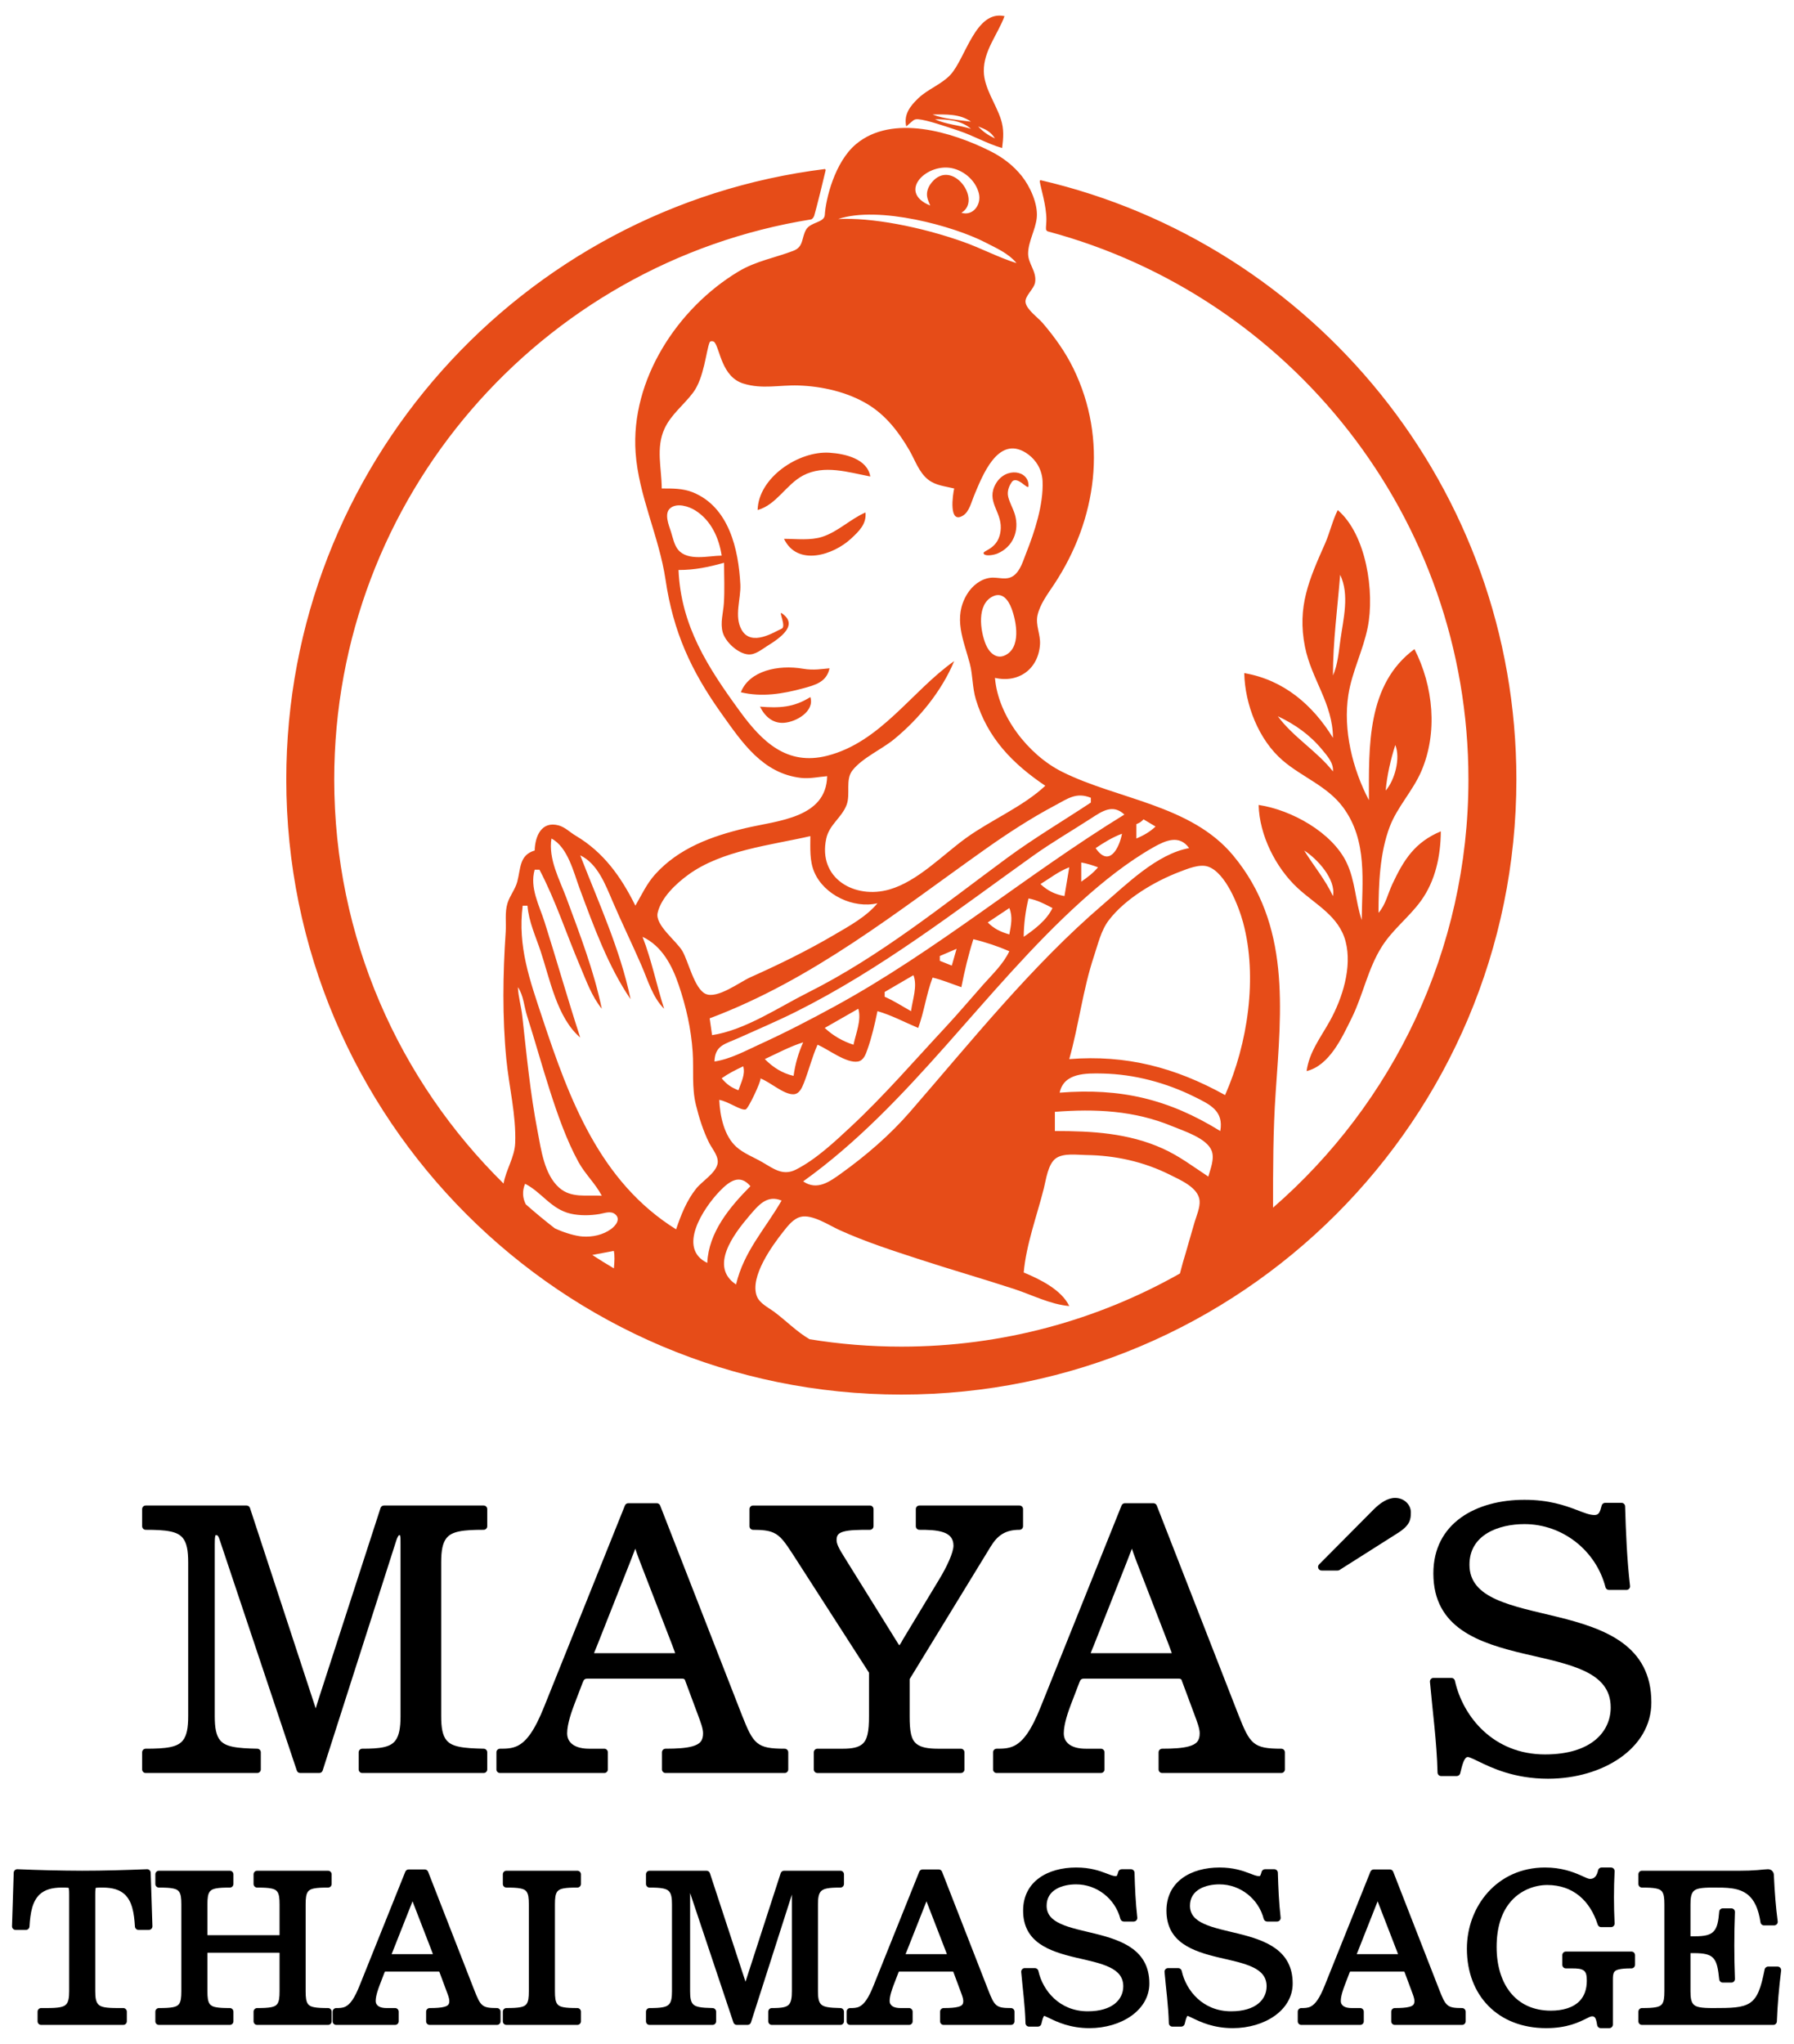 <?xml version="1.0" encoding="UTF-8" standalone="no"?><!DOCTYPE svg PUBLIC "-//W3C//DTD SVG 1.1//EN" "http://www.w3.org/Graphics/SVG/1.1/DTD/svg11.dtd"><svg width="100%" height="100%" viewBox="0 0 899 1024" version="1.1" xmlns="http://www.w3.org/2000/svg" xmlns:xlink="http://www.w3.org/1999/xlink" xml:space="preserve" xmlns:serif="http://www.serif.com/" style="fill-rule:evenodd;clip-rule:evenodd;stroke-linejoin:round;stroke-miterlimit:2;"><g id="Ebene1"><g><path d="M637.938,605.102c59.973,-52.119 97.916,-128.944 97.916,-214.56c-0,-131.481 -89.484,-242.227 -210.82,-274.607c-0.319,-0.085 -0.813,-0.595 -0.864,-1.043c-0.112,-0.995 0.191,-2.999 0.191,-4.928c0,-6.969 -2.816,-15.705 -3.305,-18.987c-0.039,-0.262 0.164,-0.751 0.369,-0.703c136.553,31.644 238.455,154.15 238.455,300.268c-0,170.106 -138.104,308.21 -308.21,308.21c-170.105,-0 -308.209,-138.104 -308.209,-308.21c-0,-157.12 117.824,-286.938 269.86,-305.842c0.275,-0.034 0.462,0.418 0.404,0.673c-0.885,3.898 -4.495,18.62 -5.712,22.716c-0.232,0.782 -0.999,1.764 -1.591,1.859c-135.372,21.698 -238.935,139.147 -238.935,280.594c-0,79.221 32.486,150.914 84.851,202.473c1.229,-6.932 5.556,-13.212 5.828,-20.31c0.533,-13.962 -3.102,-28.203 -4.442,-42.045c-2.036,-21.041 -1.752,-42.623 -0.312,-63.67c0.325,-4.744 -0.523,-9.803 0.891,-14.415c1.174,-3.829 3.875,-6.917 4.908,-10.812c1.776,-6.702 0.968,-13.314 8.725,-15.617c0.168,-6.94 3.296,-14.909 11.966,-12.584c3.274,0.88 5.712,3.472 8.564,5.155c13.885,8.198 22.718,20.511 29.925,35.059c3.117,-5.336 5.664,-10.952 9.832,-15.599c11.914,-13.279 28.533,-19.26 45.428,-23.258c16.019,-3.791 40.394,-4.969 40.844,-26.014c-4.421,0.349 -8.766,1.376 -13.214,0.85c-19.048,-2.255 -29.296,-17.573 -39.643,-32.084c-15.394,-21.588 -24.266,-41.066 -28.143,-67.273c-3.178,-21.459 -13.509,-42.06 -14.996,-63.669c-2.51,-36.433 20.965,-72.295 51.53,-90.677c8.79,-5.287 18.245,-6.821 27.577,-10.409c5.169,-1.988 3.986,-6.417 6.291,-10.509c2.265,-4.02 9.208,-3.462 9.424,-7.463c0.409,-7.596 4.878,-26.447 15.638,-35.454c18.255,-15.282 48.351,-5.995 67.225,3.472c6.177,3.098 11.527,7.121 15.857,12.547c4.168,5.222 8.144,13.961 7.5,20.765c-0.572,6.034 -4.309,12.071 -4.339,18.02c-0.027,5.164 4.353,8.908 3.514,14.397c-0.534,3.49 -5.305,6.84 -4.798,10.138c0.558,3.628 6.304,7.628 8.597,10.32c6.019,7.062 11.33,14.451 15.404,22.807c17.283,35.456 11.841,75.57 -9.7,108.118c-3.108,4.697 -7.15,9.994 -8.336,15.617c-1.018,4.828 1.581,9.544 1.273,14.416c-0.784,12.374 -10.694,19.546 -22.569,16.818c1.56,19.101 16.679,38.568 33.636,47.053c27.729,13.875 64.551,16.482 85.694,41.89c28.886,34.715 24.198,76.993 21.329,118.883c-1.309,19.137 -1.313,38.413 -1.308,57.624Zm-254.677,-74.442c4.095,4.131 8.725,7.103 14.416,8.409c0.794,-5.899 2.388,-11.383 4.805,-16.818c-6.541,2.066 -12.984,5.491 -19.221,8.409Zm208.036,107.408c0.529,-1.767 0.891,-3.613 1.405,-5.297c2.07,-6.782 3.892,-13.63 5.929,-20.422c0.976,-3.252 2.804,-7.351 2.496,-10.794c-0.587,-6.55 -9.768,-10.389 -14.845,-12.935c-13.093,-6.562 -27.421,-9.729 -42.046,-9.903c-4.443,-0.053 -11.125,-1.073 -15.004,1.578c-4.107,2.808 -5.037,10.765 -6.17,15.235c-3.433,13.556 -8.848,28.152 -10.06,42.046c8.121,3.366 18.929,8.66 22.825,16.818c-9.511,-0.83 -18.6,-5.591 -27.63,-8.546c-15.548,-5.089 -31.28,-9.595 -46.851,-14.675c-13.754,-4.487 -27.66,-8.933 -40.844,-14.943c-5.043,-2.299 -13.504,-7.938 -19.22,-6.538c-3.777,0.925 -6.521,4.576 -8.808,7.463c-5.507,6.951 -16.812,22.52 -13.246,32.213c1.361,3.699 5.866,5.788 8.838,8.003c5.841,4.355 11.278,9.968 17.631,13.648c14.966,2.439 30.323,3.707 45.973,3.707c50.733,-0 98.379,-13.323 139.627,-36.658Zm-283.676,-2.555c0.335,-3.233 0.477,-6.702 -0.042,-8.749l-10.782,2.035c3.554,2.316 7.163,4.555 10.824,6.714Zm48.01,-464.044c-1.782,4.205 -2.741,17.812 -8.292,25.227c-4.583,6.123 -11.053,10.979 -14.306,18.02c-4.491,9.723 -1.456,19.844 -1.428,30.033c5.289,0.003 10.622,-0.094 15.617,1.937c18.123,7.372 22.875,28.633 23.775,46.115c0.375,7.277 -3.227,15.891 0.633,22.754c4.939,8.783 16.741,0.84 20.081,-0.55c2.397,-0.997 -1.607,-8.835 -0.041,-7.788c8.724,5.831 -0.486,12.313 -7.208,16.464c-2.851,1.762 -6.023,4.544 -9.61,4.209c-5.131,-0.479 -11.348,-6.254 -12.693,-11.081c-1.314,-4.711 0.249,-9.672 0.572,-14.398c0.464,-6.761 0.108,-13.646 0.108,-20.422c-7.977,2.177 -14.484,3.604 -22.825,3.604c1.203,28.009 14.689,48.802 30.802,70.877c11.135,15.254 23.596,27.306 43.679,22.206c26.847,-6.816 42.383,-32.439 63.669,-47.433c-6.299,15.052 -17.481,28.752 -30.032,39.085c-6.304,5.19 -15.817,9.253 -20.899,15.596c-3.783,4.721 -0.923,11.959 -3,17.397c-2.441,6.393 -8.665,9.844 -10.178,16.818c-4.345,20.045 14.321,30.552 31.674,25.529c14.201,-4.109 26.622,-17.309 38.442,-25.835c12.477,-9 28.508,-15.696 39.643,-26.122c-16.433,-11.088 -28.901,-23.871 -34.791,-43.247c-1.806,-5.942 -1.493,-12.128 -3.044,-18.02c-3.098,-11.76 -8.559,-22.95 -1.335,-34.79c2.491,-4.081 6.69,-7.524 11.54,-8.14c4,-0.509 8.151,1.563 11.743,-1.059c3.458,-2.524 4.765,-7.482 6.277,-11.271c4.255,-10.669 8.736,-24.395 8.249,-36.039c-0.143,-3.412 -1.269,-6.724 -3.269,-9.499c-1.357,-1.881 -3.07,-3.493 -5.028,-4.738c-14.22,-9.037 -21.992,11.835 -26.041,21.445c-1.319,3.131 -2.378,7.961 -5.431,9.908c-7.522,4.797 -5.218,-10.67 -4.52,-13.512c-4.424,-1.094 -9.288,-1.482 -12.992,-4.389c-4.738,-3.719 -6.597,-9.802 -9.527,-14.832c-5.262,-9.032 -11.684,-17.419 -20.728,-22.913c-10.196,-6.194 -22.969,-9.092 -34.838,-9.471c-9.657,-0.307 -18.013,2.017 -27.63,-0.983c-10.805,-3.37 -11.612,-17.243 -14.415,-20.692c-0.505,-0.622 -2.09,-0.737 -2.403,-0Zm24.026,84.091c0.394,-16.287 20.553,-29.733 36.039,-28.723c7.84,0.512 18.926,3.055 20.423,11.905c-10.878,-2.049 -23.097,-6.076 -33.637,-0.514c-8.602,4.538 -13.301,14.659 -22.825,17.332Zm13.215,14.416c6.194,0 13.258,0.921 19.221,-1.021c7.916,-2.58 14.043,-8.88 21.623,-12.193c0.542,5.772 -3.097,9.271 -7.213,13.102c-8.928,8.31 -26.916,14.054 -33.631,0.112Zm100.18,7.604c-1.604,-1.977 8.046,-1.822 8.448,-12.97c0.308,-8.531 -7.512,-13.518 -2.472,-22.259c4.961,-8.605 16.681,-6.748 16.377,1.196c-0.094,2.461 -5.845,-5.79 -8.472,-1.903c-1.043,1.544 -2.094,3.801 -1.872,6.27c0.252,2.804 2.657,6.799 3.572,10.049c2.248,7.979 -0.943,16.088 -8.816,19.392c-1.718,0.72 -5.755,1.47 -6.765,0.225Zm-121.804,69.28c4.231,-10.793 18.722,-13.94 31.168,-11.798c5.341,0.919 9.569,0.078 13.28,-0.215c-1.454,6.821 -6.974,8.349 -13.214,10.043c-10.317,2.799 -20.668,4.485 -31.234,1.97Zm34.838,2.402c2.209,7.066 -6.954,12.454 -13.214,12.896c-5.721,0.405 -9.693,-3.345 -12.013,-8.09c9.593,0.75 16.815,0.479 25.227,-4.806Zm60.065,-246.268c-0.791,-1.977 -1.754,-3.829 -1.617,-6.031c0.129,-2.077 1.088,-4.004 2.403,-5.586c10.246,-12.32 25.492,9.027 14.831,15.221c5.711,1.793 10.125,-3.99 8.778,-9.61c-1.439,-6.008 -6.571,-10.77 -12.383,-12.448c-13.088,-3.781 -29.131,11.499 -12.012,18.454Zm-188.133,512.455c5.272,2.446 10.633,3.886 13.944,4.107c4.911,0.329 10.136,-0.742 14.28,-3.763c2.25,-1.643 4.995,-4.955 2.025,-7.404c-2.264,-1.869 -5.389,-0.509 -7.896,-0.089c-4.571,0.767 -9.883,0.854 -14.416,-0.191c-9.858,-2.275 -14.465,-10.75 -22.824,-14.981c-1.568,3.745 -1.217,7.196 0.344,10.284c4.712,4.169 9.562,8.184 14.543,12.037Zm76.412,17.322c0.671,-15.355 11.263,-27.996 21.623,-38.442c-5.282,-6.254 -10.426,-2.65 -15.408,2.511c-8.052,8.34 -21.535,28.605 -6.215,35.931Zm151.364,-177.794l-10.811,7.208c3.163,3.196 6.504,4.762 10.811,6.007c0.841,-4.53 1.817,-8.877 0,-13.215Zm-85.793,-345.218c16.41,-0.915 41.399,3.808 62.969,11.517c8.901,3.181 17.455,7.765 26.428,10.55c-4.145,-4.971 -9.936,-7.405 -15.617,-10.349c-15.643,-8.109 -53.421,-18.604 -73.78,-11.718Zm77.432,189.105c-8.048,3.979 -6.262,17.062 -3.474,23.952c1.511,3.733 4.97,7.547 9.364,5.678c8.579,-3.649 6.077,-17.04 3.56,-23.674c-1.555,-4.096 -4.531,-8.388 -9.45,-5.956Zm-135.795,-20.479c-1.311,-8.871 -5.347,-17.727 -13.233,-22.647c-3.242,-2.023 -9.04,-3.922 -12.467,-1.164c-3.303,2.659 -0.745,8.607 0.275,11.798c0.94,2.935 1.611,6.67 3.626,9.09c4.881,5.865 15.283,2.977 21.799,2.923Zm-6.007,231.852l1.201,8.41c16.52,-2.475 33.255,-13.909 48.053,-21.327c35.978,-18.035 67.46,-43.632 99.708,-67.385c13.581,-10.002 28.004,-18.524 42.046,-27.815l-0,-2.403c-7.332,-2.933 -11.5,0.405 -18.02,3.868c-12.054,6.403 -23.692,13.984 -34.838,21.869c-44.57,31.534 -86.344,65.325 -138.15,84.783Zm186.203,-78.084l-0,9.61c3.135,-2.208 5.944,-4.273 8.409,-7.208c-2.829,-1.043 -5.443,-1.891 -8.409,-2.402Zm-282.307,62.467c0.215,4.939 1.649,9.535 2.194,14.416c2.16,19.306 3.966,38.557 7.653,57.663c1.79,9.275 3.325,21.711 10.801,28.358c6.149,5.466 13.94,3.564 21.397,4.077c-3.143,-6.048 -8.319,-10.792 -11.637,-16.818c-6.03,-10.955 -10.616,-24.143 -14.438,-36.039c-3.979,-12.385 -7.405,-24.851 -11.362,-37.241c-1.54,-4.824 -1.736,-10.234 -4.608,-14.416Zm269.092,62.468l0,9.611c18.622,-0 36.764,0.986 54.059,8.784c8.314,3.748 15.274,9.067 22.825,14.041c1.09,-3.878 3.229,-8.998 1.66,-12.992c-2.46,-6.262 -13.957,-9.849 -19.68,-12.221c-19.082,-7.913 -38.637,-8.819 -58.864,-7.223Zm2.403,-9.61c30.493,-2.406 54.366,3.116 80.487,19.221c1.753,-10.078 -4.943,-13.216 -13.214,-17.293c-14.112,-6.956 -29.899,-11.16 -45.65,-11.52c-8.526,-0.196 -19.57,-0.337 -21.623,9.592Zm-128.54,44.448c6.99,4.774 13.225,0.203 19.221,-4.113c12.452,-8.967 24.252,-19.125 34.329,-30.725c30.611,-35.239 61.081,-73.373 96.613,-103.818c11.982,-10.265 27.166,-25.423 43.247,-28.325c-4.916,-6.911 -11.868,-3.83 -18.019,-0.336c-12.805,7.274 -25.123,17.108 -36.039,26.969c-48.996,44.253 -85.368,101.683 -139.352,140.348Zm68.475,-112.923l-0,2.403l6.006,2.403l2.403,-8.409l-8.409,3.603Zm-102.111,164.579c3.955,-16.694 14.561,-27.732 22.824,-42.045c-7.296,-3.024 -11.563,2.252 -16.13,7.598c-7.902,9.25 -20.207,25.506 -6.694,34.447Zm70.877,-191.007c-11.932,2.807 -26.719,-4.053 -31.669,-15.618c-2.423,-5.66 -1.968,-12.009 -1.968,-18.019c-19.979,4.581 -44.391,7.082 -61.267,19.412c-6.013,4.394 -13.504,11.367 -15.253,19.012c-1.415,6.185 9.461,14.037 12.446,19.239c2.99,5.212 5.966,18.768 11.547,21.367c5.868,2.733 17.235,-5.976 22.494,-8.32c14.354,-6.397 28.488,-13.333 42.046,-21.287c7.484,-4.391 16.058,-9.052 21.624,-15.786Zm18.019,36.039l-14.415,8.409l-0,2.403c4.645,2.005 8.799,4.759 13.214,7.208c0.725,-5.71 3.336,-12.551 1.201,-18.02Zm-181.397,-68.475c-1.641,10.351 4.081,20.54 7.591,30.033c6.661,18.019 13.733,36.401 17.636,55.26c-5.134,-6.361 -7.807,-14.15 -10.992,-21.623c-6.729,-15.8 -12.254,-32.896 -20.242,-48.053l-2.402,0c-2.604,9.062 2.33,17.87 5.034,26.429c6.065,19.197 11.569,38.543 17.791,57.663c-11.615,-9.882 -15.209,-29.341 -19.84,-43.247c-2.536,-7.613 -5.928,-14.743 -6.589,-22.825l-2.403,0c-2.586,20.462 3.563,37.309 9.913,56.461c13.473,40.638 28.775,81.93 66.971,105.715c2.437,-7.205 5.262,-14.424 10.066,-20.422c2.943,-3.676 9.483,-7.524 10.659,-12.217c0.928,-3.702 -2.567,-7.533 -4.123,-10.608c-2.963,-5.855 -5.161,-12.846 -6.705,-19.221c-2.127,-8.781 -0.986,-17.525 -1.596,-26.428c-0.795,-11.623 -3.285,-22.617 -7.025,-33.637c-3.3,-9.722 -8.434,-19.517 -18.094,-24.026c4.593,11.842 6.972,24.005 10.811,36.039c-5.753,-5.693 -8.146,-14.303 -11.321,-21.623c-4.721,-10.884 -9.933,-21.529 -14.602,-32.436c-3.588,-8.384 -7.498,-18.706 -16.122,-22.824c9.084,23.413 20.141,47.384 25.227,72.078c-11.218,-16.411 -18.548,-36.695 -25.454,-55.26c-3.06,-8.223 -5.967,-20.927 -14.189,-25.228Zm239.06,30.033c-1.515,6.289 -2.349,12.753 -2.403,19.221c5.529,-3.808 11.479,-8.296 14.416,-14.416c-3.992,-2.089 -7.556,-4.001 -12.013,-4.805Zm-142.956,84.092c-3.807,1.812 -7.36,3.569 -10.811,6.006c2.518,3.025 4.736,4.583 8.409,6.007c1.344,-3.983 3.548,-7.883 2.402,-12.013Zm-14.415,-2.403c8.029,-1.204 15.485,-5.337 22.825,-8.687c12.713,-5.8 24.971,-12.161 37.24,-18.846c51.199,-27.894 95.762,-65.738 145.358,-96.202c-5.814,-5.425 -11.015,-1.767 -16.818,1.991c-9.606,6.22 -19.507,11.951 -28.831,18.601c-38.899,27.745 -76.028,56.761 -118.93,78.212c-9.49,4.745 -19.174,8.833 -28.831,13.194c-6.699,3.024 -11.741,3.55 -12.013,11.737Zm163.377,-88.897c3.568,3.337 7.21,5.139 12.014,6.007l2.402,-14.416c-5.293,2.006 -9.624,5.452 -14.416,8.409Zm51.657,-32.435c-1.47,1.436 -1.706,1.582 -3.604,2.403l-0,7.207c3.655,-1.579 6.702,-3.282 9.61,-6.006l-6.006,-3.604Zm-37.241,120.131c28.543,-2.253 53.094,4.161 78.085,18.019c11.362,-25.631 16.412,-59.173 9.023,-86.494c-2.221,-8.212 -8.759,-25.053 -17.637,-27.999c-4.236,-1.405 -10.28,1.152 -14.211,2.652c-12.503,4.769 -27.23,13.471 -35.456,24.258c-3.864,5.064 -5.407,11.957 -7.391,17.907c-5.619,16.862 -7.597,34.557 -12.413,51.657Zm13.215,-105.715c6.75,9.909 11.846,0.021 13.214,-7.208c-4.791,1.754 -8.965,4.397 -13.214,7.208Zm-118.93,80.487l-16.818,9.611c4.119,3.869 9.031,6.704 14.416,8.409c1.16,-5.623 4.115,-12.435 2.402,-18.02Zm-48.969,34.941c0.172,1.668 -6.131,15.179 -7.492,15.514c-2.502,0.616 -8.471,-3.95 -13.215,-4.805c0.346,7.932 2.391,18.016 8.569,23.558c3.715,3.331 8.776,5.194 13.055,7.69c5.638,3.288 10.308,6.989 16.818,3.682c10.013,-5.086 19.37,-13.899 27.522,-21.498c16.721,-15.587 31.59,-32.86 47.177,-49.578c6.536,-7.012 12.7,-14.349 19.063,-21.517c4.67,-5.26 10.176,-10.422 13.154,-16.818c-5.741,-2.474 -11.933,-4.565 -18.019,-6.007c-2.496,7.859 -4.437,15.932 -6.007,24.026c-4.819,-1.63 -9.458,-3.63 -14.415,-4.805c-3.151,8.232 -4.199,16.984 -7.208,25.228c-6.797,-2.827 -13.324,-6.38 -20.422,-8.409c-1.323,6.389 -2.849,13.064 -5.039,19.214c-0.85,2.391 -1.876,5.511 -4.745,6.02c-5.825,1.036 -14.931,-6.202 -20.249,-8.416c-2.786,6.256 -4.35,12.878 -6.864,19.215c-0.937,2.361 -2.266,5.571 -5.279,5.615c-4.917,0.07 -11.458,-6.048 -16.404,-7.909Zm0,0c-0.018,-0.176 -0.108,-0.22 -0.284,-0.103c0.094,0.033 0.189,0.067 0.284,0.103Zm72.995,-477.022c-1.325,-5.94 1.818,-10.11 6.115,-14.194c4.76,-4.523 11.483,-6.867 15.945,-11.598c7.657,-8.119 12.627,-32.676 27.194,-29.468c-3.384,9.173 -10.528,17.336 -10.382,27.63c0.119,8.393 6.036,16.225 8.556,24.026c1.623,5.026 1.259,9.283 0.625,14.416c-7.44,-2.143 -14.25,-6.135 -21.624,-8.608c-6.605,-2.216 -16.017,-5.44 -20.422,-5.808c-2.327,-0.194 -2.559,0.745 -6.007,3.604Zm36.039,0c2.536,2.754 5.028,4.393 8.41,6.007c-2.123,-3.408 -4.677,-4.606 -8.41,-6.007Zm-22.824,-6.006c5.497,2.312 13.219,2.796 19.221,3.604c-5.629,-4.01 -12.56,-3.603 -19.221,-3.604Zm1.201,2.402c5.5,2.643 12.152,2.945 18.02,4.806c-4.982,-4.353 -11.607,-4.753 -18.02,-4.806Zm201.82,195.813c14.353,12.304 18.571,41.13 14.999,58.864c-2.315,11.495 -7.859,22.156 -9.667,33.637c-2.773,17.604 2.092,37.314 10.284,52.858c0,-26.573 -1.209,-57.98 22.825,-75.683c9.465,18.524 11.802,41.837 3.395,61.267c-4.224,9.764 -12.009,17.832 -15.753,27.63c-5.075,13.286 -5.623,29.166 -5.661,43.247c3.596,-4.081 4.65,-9.519 6.946,-14.416c5.782,-12.335 11.342,-21.011 24.288,-26.428c-0.101,12.258 -2.673,24.751 -9.972,34.833c-5.92,8.177 -14.039,14.188 -19.53,22.829c-7.114,11.195 -9.411,24.268 -15.245,36.039c-4.811,9.711 -11.092,23.653 -22.526,26.429c1.326,-9.648 7.123,-16.902 11.724,-25.227c6.215,-11.246 11.162,-26.771 7.847,-39.643c-3.32,-12.892 -15.194,-18.58 -24.172,-26.956c-10.914,-10.182 -19.072,-26.445 -19.426,-41.519c16.25,2.4 36.765,13.648 44.056,28.832c4.409,9.181 4.391,19.348 7.601,28.831c0.159,-19.28 3.061,-39.693 -9.327,-56.46c-7.851,-10.627 -20.43,-15.084 -30.21,-23.445c-12.111,-10.354 -19.001,-28.112 -19.327,-43.83c19.724,3.394 34.27,15.884 44.448,32.436c-0.047,-17.159 -10.809,-29.386 -14.039,-45.65c-3.99,-20.099 2.123,-33.694 10.064,-51.656c2.44,-5.518 3.672,-11.436 6.378,-16.819Zm-16.819,170.586c4.783,7.728 10.538,14.519 14.416,22.825c1.648,-8.313 -7.902,-18.735 -14.416,-22.825Zm-13.214,-67.273c7.692,10.45 19.516,17.373 27.63,27.63c0.349,-4.211 -2.735,-7.604 -5.364,-10.812c-6.057,-7.393 -13.654,-12.793 -22.266,-16.818Zm58.864,14.415c-2.274,7.189 -4.19,15.298 -4.805,22.825c4.541,-5.199 7.528,-16.271 4.805,-22.825Zm-27.63,-85.292c-1.346,17.026 -3.604,33.269 -3.604,50.455c2.434,-5.421 2.938,-12.135 3.76,-18.02c1.451,-10.384 4.615,-22.508 -0.156,-32.435Z" style="fill:#e64c18;"/><g><path d="M158.231,856c0.262,-0.866 0.54,-1.995 0.996,-3.364l31.464,-97.061c0.24,-0.741 0.93,-1.243 1.709,-1.243l49.964,-0c0.993,-0 1.797,0.804 1.797,1.797l0,8.582c0,0.992 -0.804,1.797 -1.797,1.797c-5.055,-0 -9.095,0.153 -12.273,0.812c-2.798,0.58 -4.869,1.533 -6.286,3.265c-2.017,2.465 -2.719,6.325 -2.719,12.242l0,77.044c0,5.907 0.696,9.704 2.708,12.12c1.421,1.705 3.497,2.632 6.302,3.22c3.186,0.668 7.237,0.869 12.308,0.98c0.977,0.022 1.757,0.82 1.757,1.797l0,8.582c0,0.992 -0.804,1.797 -1.797,1.797l-60.834,-0c-0.993,-0 -1.797,-0.805 -1.797,-1.797l-0,-8.582c-0,-0.992 0.804,-1.797 1.797,-1.797c4.413,-0 8.001,-0.151 10.858,-0.804c2.5,-0.572 4.391,-1.522 5.704,-3.231c1.901,-2.474 2.618,-6.344 2.618,-12.285l0,-86.007c0,-1.721 0.01,-3.041 -0.128,-4.005c-0.033,-0.232 -0.124,-0.532 -0.167,-0.666c-0.059,-0.007 -0.137,-0.016 -0.196,-0.016c-0.445,0 -0.633,0.412 -0.838,0.775c-0.296,0.526 -0.511,1.121 -0.706,1.641l-36.983,115.525c-0.238,0.744 -0.93,1.249 -1.711,1.249l-9.536,-0c-0.772,-0 -1.459,-0.494 -1.704,-1.227l-38.705,-115.735c-0.199,-0.546 -0.379,-1.034 -0.589,-1.448c-0.238,-0.472 -0.524,-0.78 -1.147,-0.78c-0.088,0 -0.21,0.015 -0.285,0.024c-0.041,0.106 -0.128,0.339 -0.166,0.522c-0.191,0.917 -0.231,2.249 -0.231,4.141l-0,86.007c-0,5.907 0.696,9.704 2.708,12.12c1.42,1.705 3.497,2.632 6.301,3.22c3.187,0.668 7.238,0.869 12.308,0.98c0.977,0.022 1.758,0.82 1.758,1.797l0,8.582c0,0.992 -0.805,1.797 -1.797,1.797l-55.876,-0c-0.992,-0 -1.797,-0.805 -1.797,-1.797l-0,-8.582c-0,-0.992 0.805,-1.797 1.797,-1.797c5.056,-0 9.095,-0.154 12.273,-0.812c2.798,-0.58 4.869,-1.534 6.287,-3.266c2.016,-2.464 2.718,-6.324 2.718,-12.242l0,-77.044c0,-5.917 -0.702,-9.777 -2.718,-12.242c-1.418,-1.732 -3.489,-2.685 -6.287,-3.265c-3.178,-0.659 -7.217,-0.812 -12.273,-0.812c-0.992,-0 -1.797,-0.805 -1.797,-1.797l-0,-8.582c-0,-0.993 0.805,-1.797 1.797,-1.797l50.536,-0c0.777,-0 1.466,0.499 1.708,1.237l31.846,97.064c0.448,1.345 0.776,2.451 1.093,3.294c0.009,0.024 0.018,0.048 0.028,0.073Z"/><path d="M248.767,886.57l0,-8.582c0,-0.992 0.805,-1.797 1.797,-1.797c3.145,-0 6.018,-0.062 8.827,-1.46c4.366,-2.172 8.453,-7.445 13.342,-19.72l0.002,-0.005l40.429,-100.691c0.273,-0.681 0.933,-1.127 1.667,-1.127l14.303,-0c0.74,-0 1.405,0.454 1.674,1.143l40.999,105.072c2.799,7.042 4.604,11.336 7.583,13.82c2.898,2.414 6.883,2.968 13.82,2.968c0.993,-0 1.797,0.805 1.797,1.797l0,8.582c0,0.992 -0.804,1.797 -1.797,1.797l-59.69,-0c-0.992,-0 -1.797,-0.805 -1.797,-1.797l0,-8.582c0,-0.992 0.805,-1.797 1.797,-1.797c5.819,-0 10.167,-0.303 13.287,-1.151c1.981,-0.539 3.411,-1.271 4.313,-2.381c0.866,-1.065 1.199,-2.456 1.199,-4.206c-0,-2.331 -1.132,-5.364 -2.746,-9.667l-0.002,-0.004l-6.102,-16.401c-0.007,-0.019 -0.014,-0.039 -0.021,-0.058c-0.14,-0.42 -0.23,-0.767 -0.521,-0.966c-0.377,-0.256 -0.936,-0.285 -1.779,-0.285l-46.531,0c-0.647,0 -1.187,0.071 -1.614,0.35c-0.405,0.265 -0.669,0.714 -0.893,1.328l-0.011,0.029l-4.384,11.436c-1.097,2.927 -3.506,9.49 -3.506,14.238c-0,5.142 4.392,7.738 10.98,7.738l7.628,-0c0.992,-0 1.797,0.805 1.797,1.797l0,8.582c0,0.992 -0.805,1.797 -1.797,1.797l-52.253,-0c-0.992,-0 -1.797,-0.805 -1.797,-1.797Zm48.921,-58.268c0.127,0.013 0.258,0.023 0.361,0.023l40.048,-0c0.062,-0 0.138,-0.007 0.213,-0.016c-0.054,-0.199 -0.127,-0.454 -0.202,-0.673c-0.342,-1.01 -0.86,-2.316 -1.312,-3.557l-16.01,-41.36c-1.277,-3.235 -1.959,-5.379 -2.434,-6.751c-0.573,1.403 -1.348,3.555 -2.612,6.756l-0,0.001l-16.592,41.955l-0.012,0.03c-0.557,1.337 -1.049,2.473 -1.352,3.328c-0.033,0.095 -0.066,0.183 -0.096,0.264Z"/><path d="M450.643,824.372c0.103,-0.103 0.229,-0.238 0.313,-0.351c0.506,-0.682 0.983,-1.611 1.511,-2.579c0.012,-0.023 0.025,-0.046 0.039,-0.068l18.307,-30.322l0.002,-0.002c3.621,-5.975 6.986,-13.173 6.986,-16.614c0,-3.738 -2.094,-5.658 -5.012,-6.669c-3.477,-1.204 -7.98,-1.259 -12.07,-1.259c-0.993,-0 -1.797,-0.805 -1.797,-1.797l-0,-8.582c-0,-0.993 0.804,-1.797 1.797,-1.797l50.155,-0c0.992,-0 1.797,0.804 1.797,1.797l-0,8.582c-0,0.992 -0.805,1.797 -1.797,1.797c-7.075,-0 -11.031,2.784 -14.482,8.478l-0.004,0.006l-40.547,66.315l0,18.564c0,3.611 0.133,6.615 0.709,9.05c0.498,2.104 1.323,3.742 2.803,4.899c2.16,1.688 5.538,2.371 10.71,2.371l11.443,-0c0.992,-0 1.797,0.805 1.797,1.797l-0,8.582c-0,0.992 -0.805,1.797 -1.797,1.797l-71.895,-0c-0.993,-0 -1.797,-0.805 -1.797,-1.797l-0,-8.582c-0,-0.992 0.804,-1.797 1.797,-1.797l12.777,-0c4.559,-0 7.623,-0.619 9.623,-2.241c1.393,-1.13 2.201,-2.748 2.705,-4.864c0.583,-2.444 0.749,-5.493 0.749,-9.215l0,-21.784l-38.232,-59.43c-3.846,-5.877 -6.061,-9.147 -9.755,-10.755c-2.46,-1.07 -5.541,-1.394 -10.096,-1.394c-0.993,-0 -1.797,-0.805 -1.797,-1.797l-0,-8.582c-0,-0.993 0.804,-1.797 1.797,-1.797l58.546,-0c0.992,-0 1.797,0.804 1.797,1.797l-0,8.582c-0,0.992 -0.805,1.797 -1.797,1.797c-5.879,-0 -10.337,0.056 -13.322,0.929c-1.147,0.335 -2.038,0.772 -2.616,1.473c-0.543,0.66 -0.764,1.538 -0.764,2.666c0,1.748 0.656,3.61 4.676,9.902l0.012,0.019l24.775,39.831c0.613,0.922 1.075,1.751 1.494,2.416c0.132,0.21 0.325,0.46 0.46,0.628Z"/><path d="M497.635,886.57l-0,-8.582c-0,-0.992 0.804,-1.797 1.797,-1.797c3.144,-0 6.017,-0.062 8.826,-1.46c4.367,-2.172 8.454,-7.445 13.342,-19.72l0.002,-0.005l40.429,-100.691c0.273,-0.681 0.933,-1.127 1.667,-1.127l14.303,-0c0.741,-0 1.405,0.454 1.674,1.143l40.999,105.072c2.799,7.042 4.604,11.336 7.584,13.82c2.897,2.414 6.882,2.968 13.819,2.968c0.993,-0 1.797,0.805 1.797,1.797l0,8.582c0,0.992 -0.804,1.797 -1.797,1.797l-59.69,-0c-0.992,-0 -1.797,-0.805 -1.797,-1.797l0,-8.582c0,-0.992 0.805,-1.797 1.797,-1.797c5.819,-0 10.167,-0.303 13.287,-1.151c1.981,-0.539 3.411,-1.271 4.313,-2.381c0.866,-1.065 1.199,-2.456 1.199,-4.206c0,-2.331 -1.132,-5.364 -2.746,-9.667l-0.002,-0.004l-6.102,-16.401c-0.007,-0.019 -0.014,-0.039 -0.021,-0.058c-0.14,-0.42 -0.229,-0.767 -0.521,-0.966c-0.376,-0.256 -0.935,-0.285 -1.779,-0.285l-46.531,0c-0.647,0 -1.187,0.071 -1.614,0.35c-0.404,0.265 -0.669,0.714 -0.893,1.328l-0.011,0.029l-4.383,11.436c-1.098,2.927 -3.507,9.49 -3.507,14.238c0,5.142 4.392,7.738 10.98,7.738l7.628,-0c0.993,-0 1.797,0.805 1.797,1.797l0,8.582c0,0.992 -0.804,1.797 -1.797,1.797l-52.252,-0c-0.993,-0 -1.797,-0.805 -1.797,-1.797Zm48.92,-58.268c0.127,0.013 0.258,0.023 0.362,0.023l40.047,-0c0.062,-0 0.139,-0.007 0.214,-0.016c-0.055,-0.199 -0.128,-0.454 -0.202,-0.673c-0.343,-1.01 -0.861,-2.316 -1.313,-3.557l-16.01,-41.36c-1.277,-3.235 -1.959,-5.379 -2.434,-6.751c-0.573,1.403 -1.348,3.555 -2.612,6.756l-0,0.001l-16.591,41.955l-0.013,0.03c-0.557,1.337 -1.048,2.473 -1.351,3.328c-0.034,0.095 -0.067,0.183 -0.097,0.264Z"/><path d="M670.301,786.913l-8.009,-0c-0.726,-0 -1.38,-0.437 -1.659,-1.107c-0.279,-0.67 -0.128,-1.442 0.384,-1.957l27.27,-27.461l0.005,-0.004c3.218,-3.218 6.943,-5.866 10.805,-5.866c4.758,-0 7.9,3.631 7.9,7.137c0,1.82 -0.057,3.403 -0.91,5.081c-0.814,1.601 -2.391,3.338 -5.646,5.399l-29.177,18.498c-0.288,0.183 -0.622,0.28 -0.963,0.28Z"/><path d="M718.358,840.72l8.964,0c0.842,0 1.571,0.585 1.754,1.407c4.039,18.179 19.451,36.925 45.158,36.925c23.345,-0 32.911,-11.536 32.911,-23.567c0,-9.088 -5.197,-14.396 -12.869,-18.095c-8.229,-3.968 -19.208,-6.124 -30.18,-8.714c-23.045,-5.439 -45.818,-12.921 -45.818,-40.318c-0,-25.309 21.545,-36.887 45.658,-36.887c12.197,0 20.173,2.808 26.121,5.06c3.619,1.37 6.4,2.568 8.969,2.568c2.245,0 2.758,-1.531 3.601,-4.759c0.206,-0.791 0.921,-1.343 1.738,-1.343l8.201,-0c0.972,-0 1.768,0.774 1.796,1.746c0.38,13.298 0.948,26.596 2.468,39.895c0.058,0.508 -0.103,1.018 -0.444,1.4c-0.341,0.382 -0.829,0.601 -1.341,0.601l-8.773,-0c-0.819,-0 -1.535,-0.555 -1.74,-1.349c-4.755,-18.471 -21.576,-31.643 -40.596,-31.643c-12.791,0 -27.571,5.223 -27.571,20.325c0,8.669 5.348,13.704 13.196,17.305c8.457,3.881 19.739,6.104 31.016,8.888c23.6,5.826 46.944,14.205 46.944,42.841c0,23.02 -24.375,38.221 -51.761,38.221c-16.932,0 -28.228,-5.434 -34.952,-8.703c-1.625,-0.79 -2.965,-1.449 -4.04,-1.846c-0.499,-0.185 -0.909,-0.321 -1.246,-0.321c-0.517,0 -0.89,0.305 -1.213,0.705c-0.355,0.441 -0.642,0.996 -0.897,1.602c-0.778,1.855 -1.225,4.148 -1.683,5.889c-0.208,0.789 -0.921,1.339 -1.738,1.339l-7.818,0c-0.976,0 -1.773,-0.777 -1.797,-1.752c-0.38,-15.409 -2.476,-30.436 -3.808,-45.464c-0.044,-0.502 0.124,-1 0.465,-1.372c0.34,-0.372 0.821,-0.584 1.325,-0.584Z"/><path d="M18.83,1012.78l0,-4.847c0,-0.992 0.805,-1.797 1.797,-1.797l2.8,0c2.79,0 5.019,-0.079 6.772,-0.442c1.375,-0.285 2.407,-0.723 3.103,-1.573c1.055,-1.29 1.359,-3.323 1.359,-6.418l-0,-48.461c-0,-1.196 -0.016,-2.093 -0.124,-2.765c-0.036,-0.227 -0.009,-0.41 -0.123,-0.511c-0.14,-0.125 -0.365,-0.101 -0.651,-0.132c-0.703,-0.077 -1.615,-0.072 -2.797,-0.072c-5.108,0 -8.632,1.169 -11.034,3.392c-3.72,3.442 -4.738,9.184 -5.157,16.134c-0.057,0.949 -0.843,1.689 -1.794,1.689l-5.169,0c-0.487,0 -0.952,-0.197 -1.291,-0.547c-0.338,-0.349 -0.521,-0.821 -0.505,-1.308l0.861,-26.815c0.016,-0.478 0.222,-0.931 0.572,-1.257c0.35,-0.326 0.817,-0.499 1.295,-0.481c5.481,0.215 10.854,0.43 16.227,0.538c5.372,0.107 10.853,0.215 16.225,0.215c10.853,-0 21.599,-0.323 32.452,-0.753c0.478,-0.019 0.945,0.154 1.295,0.481c0.351,0.326 0.557,0.779 0.572,1.257l0.862,26.815c0.015,0.487 -0.167,0.959 -0.506,1.308c-0.338,0.35 -0.804,0.547 -1.291,0.547l-5.169,0c-0.95,0 -1.736,-0.74 -1.794,-1.689c-0.419,-6.95 -1.437,-12.692 -5.156,-16.134c-2.402,-2.223 -5.927,-3.392 -11.034,-3.392c-1.183,0 -2.095,-0.005 -2.798,0.072c-0.286,0.031 -0.51,0.007 -0.651,0.132c-0.113,0.101 -0.086,0.284 -0.123,0.511c-0.108,0.672 -0.123,1.569 -0.123,2.765l-0,48.461c-0,3.095 0.303,5.128 1.358,6.418c0.696,0.85 1.729,1.288 3.103,1.573c1.754,0.363 3.983,0.442 6.772,0.442l2.8,0c0.993,0 1.797,0.805 1.797,1.797l0,4.847c0,0.992 -0.804,1.797 -1.797,1.797l-41.138,-0c-0.992,-0 -1.797,-0.805 -1.797,-1.797Z"/><path d="M103.976,969.605c0.096,0.013 0.227,0.028 0.327,0.028l35.43,0c0.101,0 0.232,-0.015 0.327,-0.028c0.015,-0.095 0.03,-0.225 0.03,-0.329l0,-15.076c0,-3.12 -0.217,-5.166 -1.209,-6.465c-0.635,-0.831 -1.613,-1.248 -2.965,-1.526c-1.77,-0.364 -4.079,-0.443 -7.059,-0.443c-0.993,0 -1.797,-0.805 -1.797,-1.797l-0,-4.846c-0,-0.993 0.804,-1.797 1.797,-1.797l35.538,-0c0.992,-0 1.797,0.804 1.797,1.797l-0,4.846c-0,0.992 -0.805,1.797 -1.797,1.797c-2.981,0 -5.289,0.079 -7.06,0.443c-1.352,0.278 -2.33,0.695 -2.964,1.526c-0.993,1.299 -1.21,3.345 -1.21,6.465l0,43.507c0,3.12 0.217,5.165 1.21,6.465c0.634,0.83 1.612,1.247 2.964,1.525c1.771,0.365 4.079,0.443 7.06,0.443c0.992,0 1.797,0.805 1.797,1.797l-0,4.847c-0,0.992 -0.805,1.797 -1.797,1.797l-35.538,-0c-0.993,-0 -1.797,-0.805 -1.797,-1.797l-0,-4.847c-0,-0.992 0.804,-1.797 1.797,-1.797c2.98,0 5.289,-0.078 7.059,-0.443c1.352,-0.278 2.33,-0.695 2.965,-1.525c0.992,-1.3 1.209,-3.345 1.209,-6.465l0,-18.954c0,-0.104 -0.015,-0.233 -0.03,-0.329c-0.095,-0.013 -0.226,-0.028 -0.327,-0.028l-35.43,0c-0.1,0 -0.231,0.015 -0.327,0.028c-0.014,0.096 -0.03,0.225 -0.03,0.329l0,18.954c0,3.12 0.217,5.165 1.21,6.465c0.634,0.83 1.613,1.247 2.965,1.525c1.77,0.365 4.078,0.443 7.059,0.443c0.992,0 1.797,0.805 1.797,1.797l-0,4.847c-0,0.992 -0.805,1.797 -1.797,1.797l-35.538,-0c-0.993,-0 -1.797,-0.805 -1.797,-1.797l-0,-4.847c-0,-0.992 0.804,-1.797 1.797,-1.797c2.98,0 5.289,-0.078 7.059,-0.443c1.352,-0.278 2.33,-0.695 2.965,-1.525c0.993,-1.3 1.209,-3.345 1.209,-6.465l0,-43.507c0,-3.12 -0.216,-5.166 -1.209,-6.465c-0.635,-0.831 -1.613,-1.248 -2.965,-1.526c-1.77,-0.364 -4.079,-0.443 -7.059,-0.443c-0.993,0 -1.797,-0.805 -1.797,-1.797l-0,-4.846c-0,-0.993 0.804,-1.797 1.797,-1.797l35.538,-0c0.992,-0 1.797,0.804 1.797,1.797l-0,4.846c-0,0.992 -0.805,1.797 -1.797,1.797c-2.981,0 -5.289,0.079 -7.059,0.443c-1.352,0.278 -2.331,0.695 -2.965,1.526c-0.993,1.299 -1.21,3.345 -1.21,6.465l0,15.076c0,0.104 0.016,0.234 0.03,0.329Z"/><path d="M220.147,987.912c-0.124,-0.016 -0.33,-0.039 -0.507,-0.039l-26.276,0c-0.191,0 -0.357,-0.013 -0.483,0.07c-0.104,0.068 -0.14,0.204 -0.198,0.363l-0.011,0.029l-2.474,6.455c-0.6,1.598 -1.93,5.173 -1.93,7.763c0,2.487 2.232,3.587 5.419,3.587l4.307,0c0.993,0 1.797,0.805 1.797,1.797l0,4.847c0,0.992 -0.804,1.797 -1.797,1.797l-29.507,-0c-0.992,-0 -1.797,-0.805 -1.797,-1.797l-0,-4.847c-0,-0.992 0.805,-1.797 1.797,-1.797c1.65,0 3.162,-0.009 4.636,-0.742c2.365,-1.176 4.509,-4.078 7.156,-10.725l0.002,-0.005l22.83,-56.861c0.274,-0.681 0.934,-1.127 1.668,-1.127l8.077,-0c0.74,-0 1.405,0.454 1.674,1.144l23.151,59.332c1.512,3.804 2.445,6.148 4.056,7.489c1.528,1.274 3.644,1.495 7.303,1.495c0.992,0 1.797,0.805 1.797,1.797l-0,4.847c-0,0.992 -0.805,1.797 -1.797,1.797l-33.707,-0c-0.993,-0 -1.797,-0.805 -1.797,-1.797l-0,-4.847c-0,-0.992 0.804,-1.797 1.797,-1.797c3.195,0 5.584,-0.156 7.297,-0.622c0.927,-0.252 1.612,-0.564 2.034,-1.083c0.386,-0.475 0.502,-1.103 0.502,-1.882c0,-1.252 -0.634,-2.873 -1.501,-5.184l-0.001,-0.005l-3.446,-9.261c-0.008,-0.02 -0.015,-0.039 -0.021,-0.059c-0.013,-0.038 -0.032,-0.087 -0.05,-0.132Zm-23.896,-8.802l20.68,-0c-0.156,-0.44 -0.335,-0.938 -0.481,-1.341l-9.037,-23.346c-0.256,-0.647 -0.485,-1.246 -0.686,-1.783c-0.213,0.537 -0.451,1.138 -0.707,1.789l-0.001,0.001l-9.369,23.692l-0.012,0.03c-0.132,0.316 -0.266,0.65 -0.387,0.958Z"/><path d="M477.695,987.912c-0.123,-0.016 -0.33,-0.039 -0.506,-0.039l-26.277,0c-0.191,0 -0.357,-0.013 -0.482,0.07c-0.105,0.068 -0.141,0.204 -0.198,0.363l-0.011,0.029l-2.475,6.455c-0.599,1.598 -1.929,5.173 -1.929,7.763c-0,2.487 2.231,3.587 5.418,3.587l4.308,0c0.992,0 1.797,0.805 1.797,1.797l-0,4.847c-0,0.992 -0.805,1.797 -1.797,1.797l-29.508,-0c-0.992,-0 -1.797,-0.805 -1.797,-1.797l0,-4.847c0,-0.992 0.805,-1.797 1.797,-1.797c1.65,0 3.162,-0.009 4.636,-0.742c2.365,-1.176 4.509,-4.078 7.156,-10.725l0.002,-0.005l22.831,-56.861c0.273,-0.681 0.933,-1.127 1.667,-1.127l8.077,-0c0.74,-0 1.405,0.454 1.674,1.144l23.152,59.332c1.512,3.804 2.445,6.148 4.055,7.489c1.528,1.274 3.645,1.495 7.303,1.495c0.993,0 1.797,0.805 1.797,1.797l0,4.847c0,0.992 -0.804,1.797 -1.797,1.797l-33.707,-0c-0.992,-0 -1.797,-0.805 -1.797,-1.797l-0,-4.847c-0,-0.992 0.805,-1.797 1.797,-1.797c3.196,0 5.584,-0.156 7.298,-0.622c0.927,-0.252 1.612,-0.564 2.034,-1.083c0.385,-0.475 0.502,-1.103 0.502,-1.882c-0,-1.252 -0.635,-2.873 -1.501,-5.184l-0.002,-0.005l-3.446,-9.261c-0.007,-0.02 -0.014,-0.039 -0.021,-0.059c-0.013,-0.038 -0.032,-0.087 -0.05,-0.132Zm-23.896,-8.802l20.68,-0c-0.156,-0.44 -0.334,-0.938 -0.481,-1.341l-9.037,-23.346c-0.255,-0.647 -0.484,-1.246 -0.685,-1.783c-0.213,0.537 -0.451,1.138 -0.708,1.789l-0,0.001l-9.369,23.692l-0.013,0.03c-0.132,0.316 -0.266,0.65 -0.387,0.958Z"/><path d="M703.774,987.912c-0.123,-0.016 -0.329,-0.039 -0.506,-0.039l-26.276,0c-0.191,0 -0.357,-0.013 -0.483,0.07c-0.105,0.068 -0.14,0.204 -0.198,0.363l-0.011,0.029l-2.474,6.455c-0.6,1.598 -1.93,5.173 -1.93,7.763c0,2.487 2.232,3.587 5.419,3.587l4.307,0c0.993,0 1.797,0.805 1.797,1.797l0,4.847c0,0.992 -0.804,1.797 -1.797,1.797l-29.507,-0c-0.993,-0 -1.797,-0.805 -1.797,-1.797l-0,-4.847c-0,-0.992 0.804,-1.797 1.797,-1.797c1.65,0 3.162,-0.009 4.636,-0.742c2.364,-1.176 4.509,-4.078 7.156,-10.725l0.002,-0.005l22.83,-56.861c0.274,-0.681 0.934,-1.127 1.668,-1.127l8.077,-0c0.74,-0 1.405,0.454 1.674,1.144l23.151,59.332c1.512,3.804 2.445,6.148 4.055,7.489c1.529,1.274 3.645,1.495 7.304,1.495c0.992,0 1.797,0.805 1.797,1.797l-0,4.847c-0,0.992 -0.805,1.797 -1.797,1.797l-33.708,-0c-0.992,-0 -1.797,-0.805 -1.797,-1.797l0,-4.847c0,-0.992 0.805,-1.797 1.797,-1.797c3.196,0 5.585,-0.156 7.298,-0.622c0.927,-0.252 1.612,-0.564 2.034,-1.083c0.386,-0.475 0.502,-1.103 0.502,-1.882c0,-1.252 -0.634,-2.873 -1.501,-5.184l-0.001,-0.005l-3.447,-9.261c-0.007,-0.02 -0.014,-0.039 -0.02,-0.059c-0.013,-0.038 -0.032,-0.087 -0.051,-0.132Zm-23.896,-8.802l20.681,-0c-0.157,-0.44 -0.335,-0.938 -0.481,-1.341l-9.037,-23.346c-0.256,-0.647 -0.485,-1.246 -0.686,-1.783c-0.213,0.537 -0.451,1.138 -0.707,1.789l-0.001,0.001l-9.369,23.692l-0.012,0.03c-0.132,0.316 -0.266,0.65 -0.388,0.958Z"/><path d="M251.981,1012.78l0,-4.847c0,-0.992 0.805,-1.797 1.797,-1.797c2.981,0 5.289,-0.078 7.06,-0.443c1.352,-0.278 2.33,-0.695 2.964,-1.525c0.993,-1.3 1.21,-3.345 1.21,-6.465l-0,-43.507c-0,-3.12 -0.217,-5.166 -1.21,-6.465c-0.634,-0.831 -1.612,-1.248 -2.964,-1.526c-1.771,-0.364 -4.079,-0.443 -7.06,-0.443c-0.992,0 -1.797,-0.805 -1.797,-1.797l0,-4.846c0,-0.993 0.805,-1.797 1.797,-1.797l35.538,-0c0.993,-0 1.797,0.804 1.797,1.797l0,4.846c0,0.992 -0.804,1.797 -1.797,1.797c-2.98,0 -5.289,0.079 -7.059,0.443c-1.352,0.278 -2.33,0.695 -2.965,1.526c-0.992,1.299 -1.209,3.345 -1.209,6.465l-0,43.507c-0,3.12 0.217,5.165 1.209,6.465c0.635,0.83 1.613,1.247 2.965,1.525c1.77,0.365 4.079,0.443 7.059,0.443c0.993,0 1.797,0.805 1.797,1.797l0,4.847c0,0.992 -0.804,1.797 -1.797,1.797l-35.538,-0c-0.992,-0 -1.797,-0.805 -1.797,-1.797Z"/><path d="M373.584,992.93l17.622,-54.361c0.24,-0.741 0.93,-1.243 1.709,-1.243l28.215,-0c0.993,-0 1.797,0.804 1.797,1.797l0,4.846c0,0.992 -0.804,1.797 -1.797,1.797c-2.789,0 -5.019,0.079 -6.772,0.442c-1.374,0.285 -2.407,0.723 -3.103,1.574c-1.055,1.289 -1.358,3.322 -1.358,6.418l-0,43.507c-0,3.084 0.297,5.082 1.348,6.343c0.699,0.839 1.737,1.264 3.118,1.554c1.762,0.369 4.003,0.475 6.807,0.537c0.976,0.021 1.757,0.819 1.757,1.796l0,4.847c0,0.992 -0.804,1.797 -1.797,1.797l-34.353,-0c-0.993,-0 -1.797,-0.805 -1.797,-1.797l-0,-4.847c-0,-0.992 0.804,-1.797 1.797,-1.797c2.421,0 4.389,-0.075 5.957,-0.434c1.21,-0.277 2.14,-0.711 2.775,-1.538c0.998,-1.299 1.317,-3.343 1.317,-6.461l-0,-48.432l-20.507,64.056c-0.238,0.745 -0.93,1.25 -1.711,1.25l-5.385,-0c-0.773,-0 -1.459,-0.495 -1.704,-1.227l-21.686,-64.842c-0.008,0.204 -0.013,0.415 -0.013,0.626l0,48.569c0,3.084 0.298,5.082 1.348,6.343c0.7,0.839 1.738,1.264 3.118,1.554c1.763,0.369 4.004,0.475 6.807,0.537c0.977,0.021 1.758,0.819 1.758,1.796l0,4.847c0,0.992 -0.805,1.797 -1.797,1.797l-31.553,-0c-0.993,-0 -1.798,-0.805 -1.798,-1.797l0,-4.847c0,-0.992 0.805,-1.797 1.798,-1.797c2.789,0 5.018,-0.079 6.771,-0.442c1.375,-0.285 2.408,-0.723 3.104,-1.573c1.055,-1.29 1.358,-3.323 1.358,-6.418l0,-43.507c0,-3.096 -0.303,-5.129 -1.358,-6.418c-0.696,-0.851 -1.729,-1.289 -3.104,-1.574c-1.753,-0.363 -3.982,-0.442 -6.771,-0.442c-0.993,0 -1.798,-0.805 -1.798,-1.797l0,-4.846c0,-0.993 0.805,-1.797 1.798,-1.797l28.538,-0c0.776,-0 1.465,0.499 1.707,1.237l17.838,54.367Z"/><path d="M513.529,986.11l5.062,-0c0.842,-0 1.571,0.585 1.754,1.407c2.213,9.961 10.652,20.239 24.737,20.239c12.554,-0 17.803,-6.056 17.803,-12.526c0,-4.792 -2.779,-7.564 -6.824,-9.514c-4.603,-2.219 -10.747,-3.415 -16.884,-4.864c-13.374,-3.157 -26.476,-7.629 -26.476,-23.529c0,-14.767 12.497,-21.613 26.566,-21.613c7.017,0 11.606,1.613 15.027,2.908c1.935,0.733 3.415,1.4 4.788,1.4c0.184,0 0.336,0.008 0.453,-0.071c0.146,-0.098 0.221,-0.276 0.319,-0.49c0.186,-0.408 0.342,-0.919 0.505,-1.542c0.206,-0.791 0.921,-1.343 1.739,-1.343l4.63,0c0.973,0 1.769,0.774 1.797,1.746c0.214,7.487 0.533,14.975 1.389,22.462c0.058,0.509 -0.104,1.018 -0.445,1.401c-0.341,0.382 -0.828,0.6 -1.341,0.6l-4.953,0c-0.82,0 -1.536,-0.555 -1.741,-1.349c-2.596,-10.086 -11.781,-17.281 -22.167,-17.281c-6.815,-0 -14.787,2.649 -14.787,10.695c-0,4.56 2.867,7.167 6.995,9.062c4.738,2.173 11.06,3.41 17.377,4.97c13.68,3.377 27.104,8.352 27.104,24.952c0,13.391 -14.081,22.366 -30.012,22.366c-9.727,-0 -16.217,-3.116 -20.079,-4.993c-0.757,-0.368 -1.402,-0.685 -1.944,-0.908c-0.294,-0.121 -0.517,-0.237 -0.7,-0.237c-0.102,-0 -0.103,0.137 -0.162,0.225c-0.117,0.177 -0.216,0.381 -0.308,0.598c-0.425,1.014 -0.665,2.27 -0.915,3.221c-0.208,0.79 -0.921,1.34 -1.738,1.34l-4.415,0c-0.975,0 -1.773,-0.778 -1.797,-1.753c-0.214,-8.684 -1.397,-17.154 -2.147,-25.623c-0.045,-0.503 0.124,-1 0.464,-1.372c0.341,-0.372 0.822,-0.584 1.326,-0.584Z"/><path d="M585.359,986.11l5.061,-0c0.843,-0 1.572,0.585 1.755,1.407c2.213,9.961 10.652,20.239 24.737,20.239c12.554,-0 17.803,-6.056 17.803,-12.526c0,-4.792 -2.779,-7.564 -6.825,-9.514c-4.602,-2.219 -10.746,-3.415 -16.883,-4.864c-13.374,-3.157 -26.476,-7.629 -26.476,-23.529c0,-14.767 12.497,-21.613 26.566,-21.613c7.016,0 11.605,1.613 15.027,2.908c1.935,0.733 3.415,1.4 4.788,1.4c0.184,0 0.336,0.008 0.453,-0.071c0.146,-0.098 0.22,-0.276 0.318,-0.49c0.187,-0.408 0.343,-0.919 0.506,-1.542c0.206,-0.791 0.921,-1.343 1.739,-1.343l4.63,0c0.973,0 1.769,0.774 1.797,1.746c0.214,7.487 0.533,14.975 1.389,22.462c0.058,0.509 -0.104,1.018 -0.445,1.401c-0.341,0.382 -0.829,0.6 -1.341,0.6l-4.954,0c-0.819,0 -1.535,-0.555 -1.74,-1.349c-2.596,-10.086 -11.781,-17.281 -22.167,-17.281c-6.815,-0 -14.787,2.649 -14.787,10.695c-0,4.56 2.867,7.167 6.995,9.062c4.738,2.173 11.06,3.41 17.377,4.97c13.68,3.377 27.104,8.352 27.104,24.952c0,13.391 -14.081,22.366 -30.012,22.366c-9.727,-0 -16.217,-3.116 -20.08,-4.993c-0.756,-0.368 -1.402,-0.685 -1.943,-0.908c-0.294,-0.121 -0.517,-0.237 -0.7,-0.237c-0.102,-0 -0.103,0.137 -0.162,0.225c-0.117,0.177 -0.216,0.381 -0.308,0.598c-0.426,1.014 -0.665,2.27 -0.915,3.221c-0.208,0.79 -0.922,1.34 -1.738,1.34l-4.415,0c-0.975,0 -1.773,-0.778 -1.797,-1.753c-0.214,-8.684 -1.397,-17.154 -2.147,-25.623c-0.045,-0.503 0.124,-1 0.464,-1.372c0.341,-0.372 0.822,-0.584 1.326,-0.584Z"/><path d="M782.898,984.461l-0,-4.846c-0,-0.993 0.805,-1.797 1.797,-1.797l32.846,-0c0.992,-0 1.797,0.804 1.797,1.797l-0,4.846c-0,0.992 -0.805,1.797 -1.797,1.797c-2.755,-0 -4.793,0.139 -6.296,0.502c-1.085,0.262 -1.823,0.605 -2.267,1.209c-0.692,0.94 -0.732,2.299 -0.732,4.138l-0,22.292c-0,0.992 -0.805,1.797 -1.797,1.797l-4.308,-0c-0.875,-0 -1.622,-0.63 -1.771,-1.492c-0.193,-1.12 -0.373,-2.197 -0.72,-3.082c-0.307,-0.782 -0.793,-1.349 -1.817,-1.349c-0.766,-0 -1.64,0.506 -2.843,1.096c-3.695,1.812 -9.533,4.827 -20.203,4.827c-24.024,-0 -39.704,-16.239 -39.704,-39.812c0,-21.087 15.034,-40.674 39.166,-40.674c8.079,0 13.736,2.134 17.694,3.847c2.228,0.964 3.785,1.861 4.921,1.861c2.407,0 3.482,-2.023 3.948,-4.275c0.173,-0.834 0.908,-1.433 1.76,-1.433l4.738,0c0.492,0 0.962,0.202 1.301,0.558c0.34,0.356 0.518,0.836 0.494,1.327c-0.214,4.386 -0.321,8.665 -0.321,13.051c0,4.386 0.107,8.665 0.321,13.051c0.024,0.491 -0.154,0.97 -0.494,1.326c-0.339,0.357 -0.809,0.558 -1.301,0.558l-4.954,0c-0.782,0 -1.474,-0.505 -1.712,-1.25c-3.839,-12.024 -12.385,-19.857 -25.318,-19.857c-5.773,-0 -13.712,2.305 -19.138,9.37c-3.698,4.814 -6.203,11.803 -6.203,21.678c-0,18.381 9.4,31.911 27.172,31.911c5.794,-0 11.196,-1.392 14.564,-5.01c2.182,-2.345 3.454,-5.625 3.454,-9.993c-0,-2.536 -0.302,-4.134 -1.445,-5.039c-1.243,-0.983 -3.216,-1.133 -6.02,-1.133l-3.015,-0c-0.992,-0 -1.797,-0.805 -1.797,-1.797Z"/><path d="M847.122,970.172l2.188,-0c4.748,-0 7.666,-0.567 9.441,-2.471c1.824,-1.958 2.381,-5.141 2.767,-9.878c0.077,-0.933 0.856,-1.651 1.791,-1.651l4.308,-0c0.489,-0 0.956,0.199 1.295,0.551c0.339,0.352 0.52,0.827 0.501,1.315c-0.215,5.577 -0.322,11.154 -0.322,16.731c0,5.577 0.107,11.153 0.322,16.73c0.019,0.489 -0.162,0.963 -0.501,1.315c-0.339,0.353 -0.806,0.551 -1.295,0.551l-4.308,0c-0.919,0 -1.69,-0.693 -1.787,-1.608c-0.538,-5.094 -1.059,-8.49 -2.908,-10.572c-1.778,-2.002 -4.755,-2.573 -9.843,-2.573l-1.649,-0l0,19.095c0,3.095 0.304,5.128 1.358,6.418c0.696,0.85 1.729,1.288 3.104,1.573c1.753,0.363 3.982,0.442 6.772,0.442c9.183,0 14.844,-0.075 18.645,-2.652c3.734,-2.531 5.463,-7.457 7.268,-16.68c0.165,-0.843 0.904,-1.452 1.763,-1.452l4.739,0c0.516,0 1.008,0.222 1.349,0.61c0.341,0.388 0.499,0.903 0.433,1.416c-1.07,8.347 -1.819,17.015 -2.14,25.47c-0.037,0.965 -0.83,1.729 -1.796,1.729l-65.799,-0c-0.993,-0 -1.797,-0.805 -1.797,-1.797l-0,-4.847c-0,-0.992 0.804,-1.797 1.797,-1.797c2.98,0 5.289,-0.078 7.059,-0.443c1.352,-0.278 2.33,-0.695 2.965,-1.525c0.992,-1.3 1.209,-3.345 1.209,-6.465l0,-43.507c0,-3.12 -0.217,-5.166 -1.209,-6.465c-0.635,-0.831 -1.613,-1.248 -2.965,-1.526c-1.77,-0.364 -4.079,-0.443 -7.059,-0.443c-0.993,0 -1.797,-0.805 -1.797,-1.797l-0,-4.846c-0,-0.993 0.804,-1.797 1.797,-1.797l49.107,-0c3.066,-0 6.239,-0.105 8.672,-0.316c2.442,-0.222 4.661,-0.438 5.328,-0.438l0.608,0.051l0.608,0.172l0.571,0.309l0.48,0.432l0.497,0.82l0.17,0.617l0.047,0.581l-0.002,-0.085c0.428,9.096 0.962,15.838 1.926,23.221c0.066,0.513 -0.091,1.03 -0.432,1.418c-0.341,0.389 -0.833,0.612 -1.35,0.612l-5.062,-0c-0.89,-0 -1.647,-0.652 -1.777,-1.533c-1.033,-6.951 -3.164,-11.18 -6.167,-13.701c-4.577,-3.843 -10.967,-3.72 -17.686,-3.72c-2.79,0 -5.019,0.079 -6.772,0.442c-1.375,0.285 -2.408,0.723 -3.104,1.574c-1.054,1.289 -1.358,3.322 -1.358,6.418l0,15.972Z"/></g></g></g></svg>